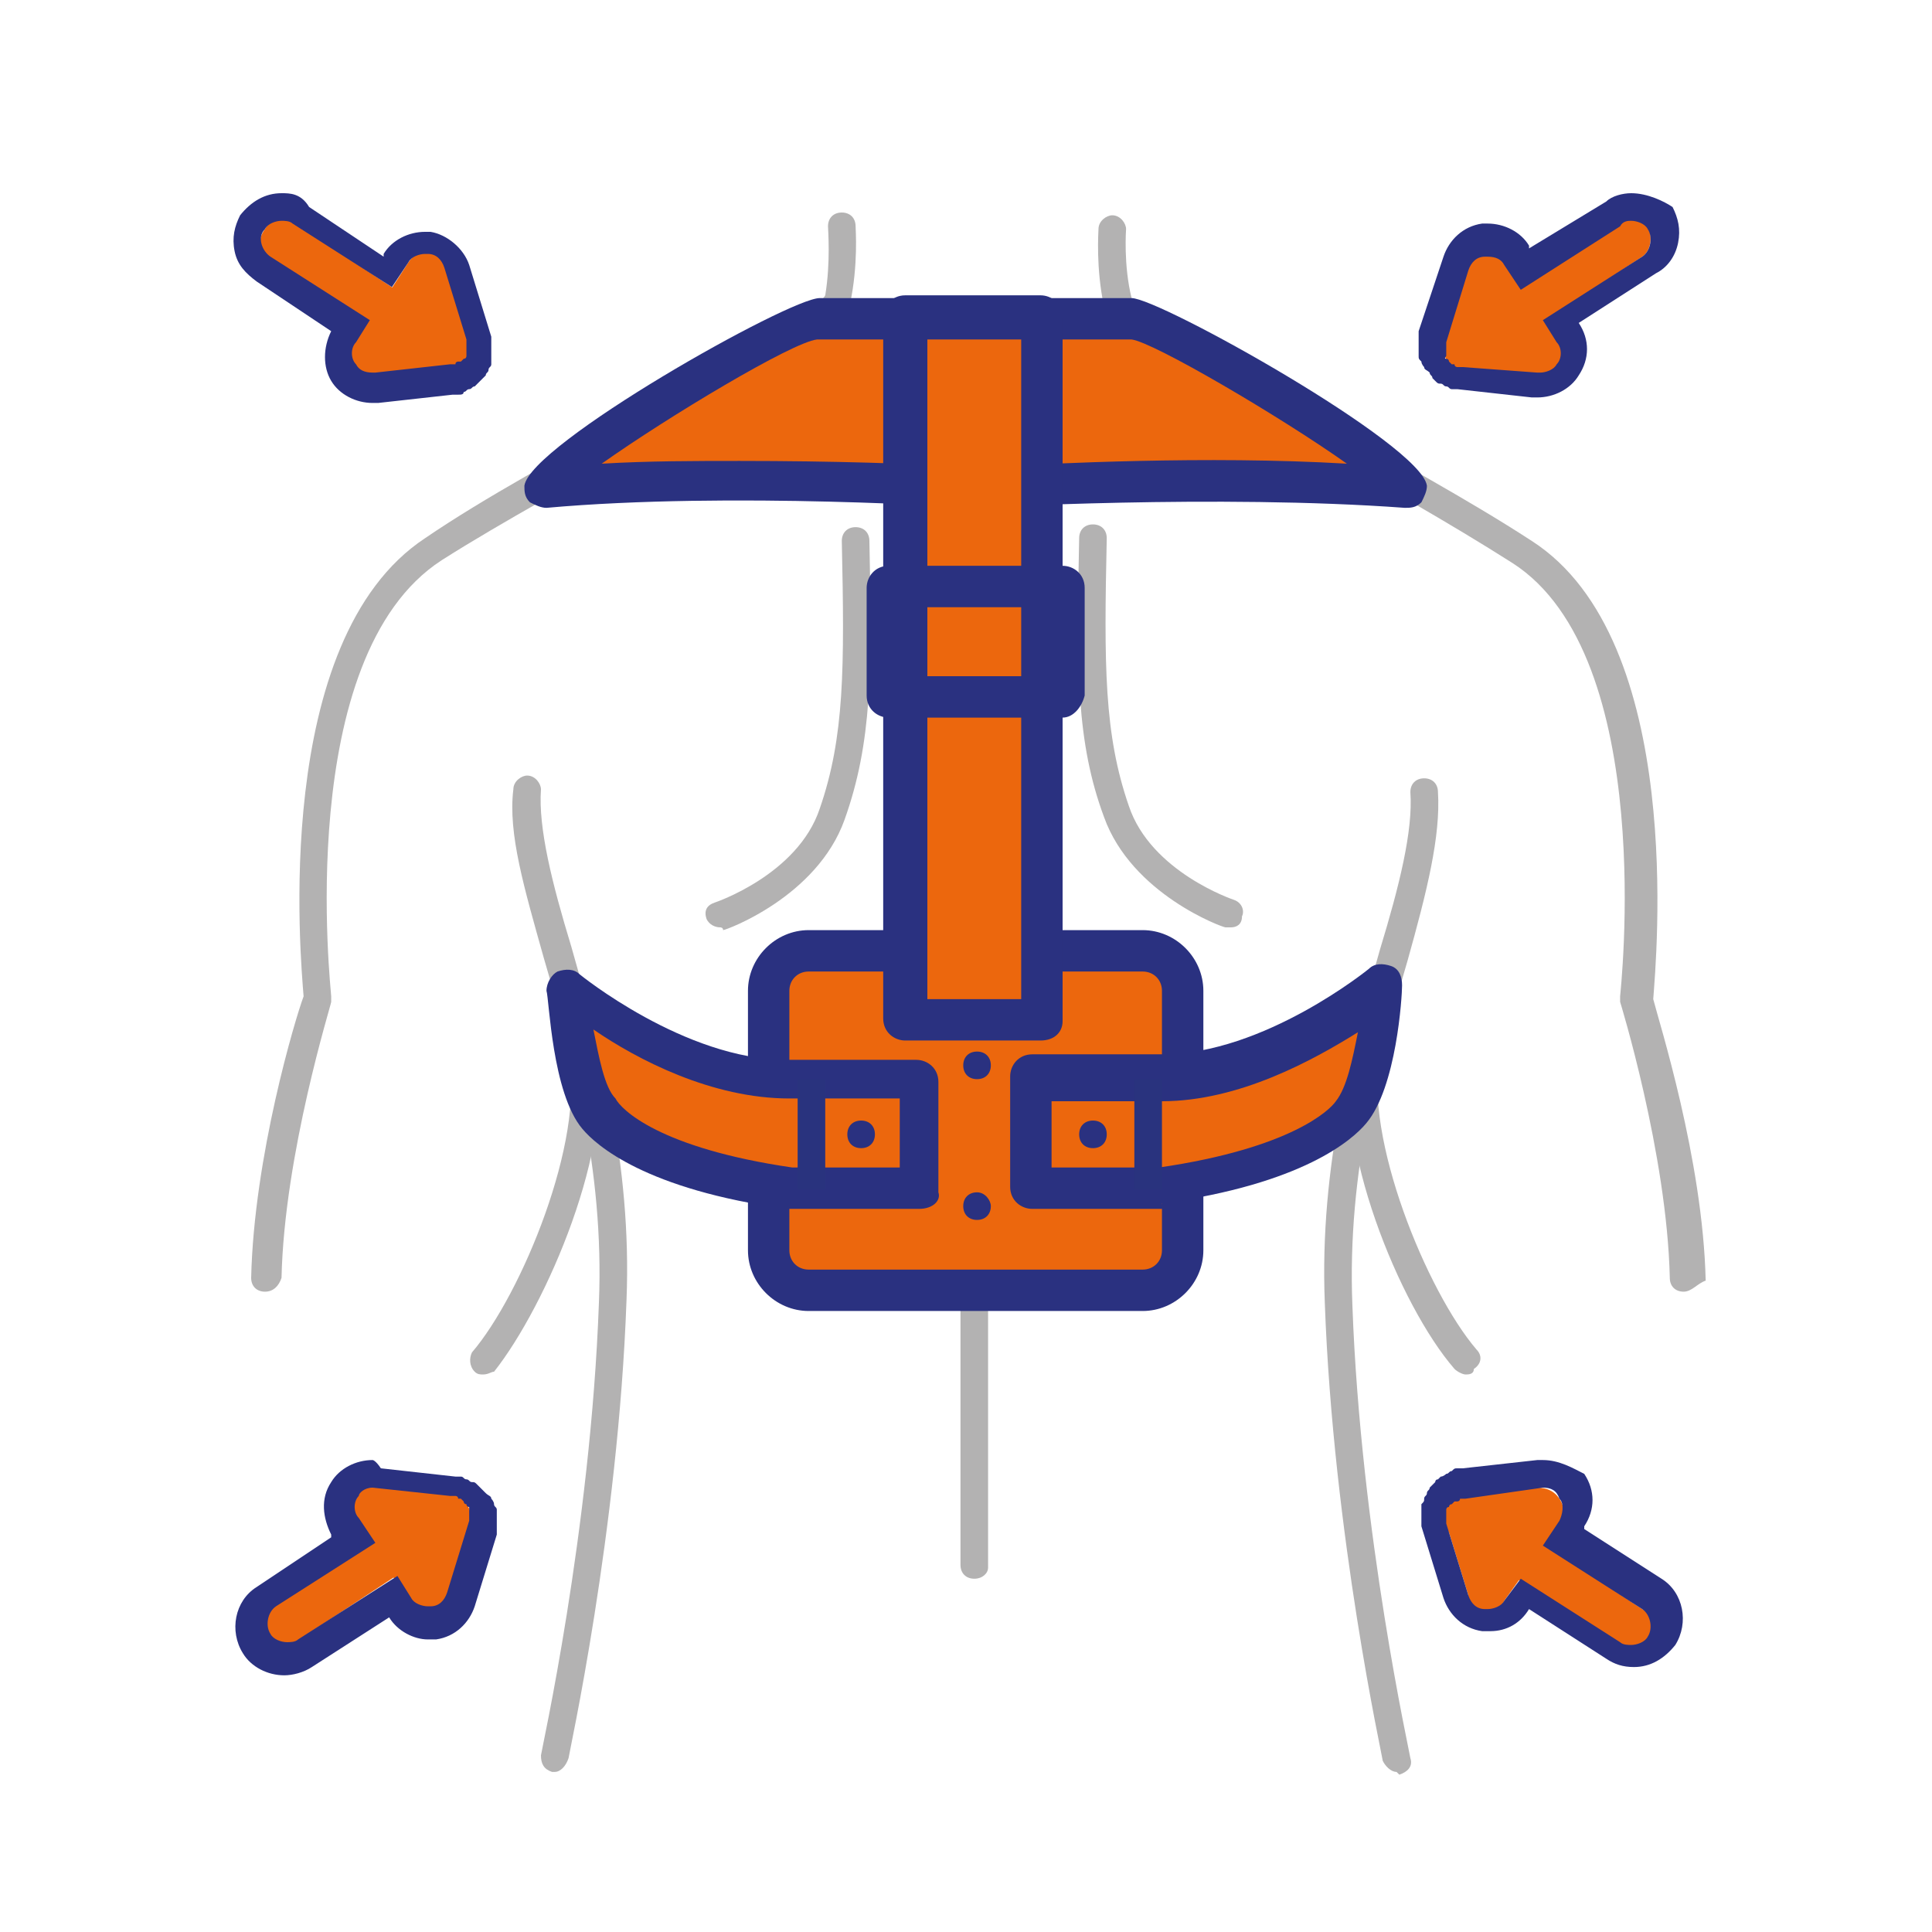 <?xml version="1.0" encoding="UTF-8"?> <svg xmlns="http://www.w3.org/2000/svg" xmlns:xlink="http://www.w3.org/1999/xlink" version="1.1" id="Capa_1" x="0px" y="0px" viewBox="0 0 70 70" style="enable-background:new 0 0 70 70;" xml:space="preserve"> <style type="text/css"> .st0{fill:#B3B2B2;} .st1{fill:#EC670D;} .st2{fill:#2A3180;} .st3{fill:#29337E;} </style> <g> <path class="st0" d="M20.1,64.2c0,0-0.1,0-0.1,0c-0.3-0.1-0.4-0.3-0.4-0.6c0-0.1,1.8-8.1,2.1-16.4c0.2-4.9-1-9.1-2-12.5 c-0.7-2.5-1.3-4.5-1.1-6.1c0-0.3,0.3-0.5,0.5-0.5c0.3,0,0.5,0.3,0.5,0.5c-0.1,1.4,0.4,3.4,1.1,5.7c1,3.5,2.2,7.8,2,12.8 c-0.3,8.4-2.1,16.5-2.1,16.6C20.5,64,20.3,64.2,20.1,64.2z"></path> </g> <g> <path class="st0" d="M17.5,49.8c-0.1,0-0.2,0-0.3-0.1C17,49.5,17,49.2,17.1,49c1.8-2.1,4.1-7.7,3.5-10.7c-0.1-0.3,0.1-0.5,0.4-0.6 c0.3-0.1,0.5,0.1,0.6,0.4c0.7,3.4-1.8,9.2-3.7,11.6C17.8,49.7,17.7,49.8,17.5,49.8z"></path> </g> <g> <path class="st0" d="M9.6,46.8C9.6,46.8,9.6,46.8,9.6,46.8c-0.3,0-0.5-0.2-0.5-0.5c0.1-4.4,1.6-9.4,1.9-10.2 c-0.1-1.3-1.2-12.9,4.4-16.6c2.2-1.5,5-3,7.5-4.4c3-1.7,6.7-3.8,7-4.4C30.1,9.5,30,8.3,30,8.2c0-0.3,0.2-0.5,0.5-0.5 c0.3,0,0.5,0.2,0.5,0.5c0,0.1,0.1,1.4-0.2,2.8c-0.2,0.9-2.2,2.1-7.4,5c-2.4,1.4-5.2,2.9-7.4,4.3C10.6,23.8,12,35.9,12,36.1 c0,0.1,0,0.1,0,0.2c0,0.1-1.7,5.5-1.8,10C10.1,46.6,9.9,46.8,9.6,46.8z"></path> </g> <g> <path class="st0" d="M26.1,33.6c-0.2,0-0.4-0.1-0.5-0.3c-0.1-0.3,0-0.5,0.3-0.6c0,0,3-1,3.8-3.4c0.9-2.6,0.9-5.1,0.8-9.7 c0-0.3,0.2-0.5,0.5-0.5c0.3,0,0.5,0.2,0.5,0.5c0.1,4.7,0.1,7.3-0.9,10.1c-1,2.8-4.3,4-4.4,4C26.2,33.6,26.1,33.6,26.1,33.6z"></path> </g> <g> <path class="st0" d="M50.6,64.2c-0.2,0-0.4-0.2-0.5-0.4c0-0.1-1.8-8.2-2.1-16.6c-0.2-5,1-9.3,2-12.8c0.7-2.3,1.2-4.3,1.1-5.7 c0-0.3,0.2-0.5,0.5-0.5c0.3,0,0.5,0.2,0.5,0.5c0.1,1.6-0.4,3.6-1.1,6.1c-1,3.4-2.2,7.6-2,12.5c0.3,8.3,2.1,16.3,2.1,16.4 c0.1,0.3-0.1,0.5-0.4,0.6C50.6,64.2,50.6,64.2,50.6,64.2z"></path> </g> <g> <path class="st0" d="M53.1,49.8c-0.1,0-0.3-0.1-0.4-0.2c-2-2.3-4.4-8.2-3.7-11.6c0.1-0.3,0.3-0.4,0.6-0.4c0.3,0.1,0.4,0.3,0.4,0.6 c-0.6,3,1.7,8.6,3.5,10.7c0.2,0.2,0.2,0.5-0.1,0.7C53.4,49.8,53.2,49.8,53.1,49.8z"></path> </g> <g> <path class="st0" d="M61,46.8c-0.3,0-0.5-0.2-0.5-0.5c-0.1-4.5-1.8-10-1.8-10c0-0.1,0-0.1,0-0.2c0-0.1,1.4-12.3-3.9-15.7 c-2.2-1.4-5-3-7.4-4.3c-5.2-2.9-7.2-4.1-7.4-5c-0.3-1.4-0.2-2.7-0.2-2.8c0-0.3,0.3-0.5,0.5-0.5c0.3,0,0.5,0.3,0.5,0.5 c0,0-0.1,1.3,0.2,2.5c0.3,0.6,4,2.7,7,4.4c2.4,1.4,5.2,2.9,7.5,4.4c5.6,3.6,4.5,15.2,4.4,16.6c0.2,0.8,1.8,5.8,1.9,10.2 C61.5,46.5,61.3,46.8,61,46.8C61,46.8,61,46.8,61,46.8z"></path> </g> <g> <path class="st0" d="M44.6,33.6c-0.1,0-0.1,0-0.2,0c-0.1,0-3.4-1.2-4.4-4c-1-2.7-1-5.3-0.9-10.1c0-0.3,0.2-0.5,0.5-0.5 c0.3,0,0.5,0.2,0.5,0.5c-0.1,4.6-0.1,7.1,0.8,9.7c0.8,2.4,3.8,3.4,3.8,3.4c0.3,0.1,0.4,0.4,0.3,0.6C45,33.5,44.8,33.6,44.6,33.6z"></path> </g> <g> <path class="st0" d="M35.3,32.2c-0.3,0-0.5-0.2-0.5-0.5v-1.8c0-0.3,0.2-0.5,0.5-0.5s0.5,0.2,0.5,0.5v1.8 C35.8,32,35.6,32.2,35.3,32.2z"></path> </g> <g> <path class="st0" d="M35.3,42.1c-0.3,0-0.5-0.2-0.5-0.5v-3.9c0-0.3,0.2-0.5,0.5-0.5s0.5,0.2,0.5,0.5v3.9 C35.8,41.9,35.6,42.1,35.3,42.1z"></path> </g> <g> <path class="st0" d="M35.3,57.2c-0.3,0-0.5-0.2-0.5-0.5V46.3c0-0.3,0.2-0.5,0.5-0.5s0.5,0.2,0.5,0.5v10.5 C35.8,57,35.6,57.2,35.3,57.2z"></path> </g> <g> <path class="st1" d="M35.3,11.5h-5.6c-1.2,0-9.8,5.3-9.9,6.1c6.8-0.6,15.5,0,15.5,0V11.5z"></path> </g> <g> <path class="st2" d="M35.3,18.4C35.3,18.4,35.3,18.4,35.3,18.4c-0.1,0-8.8-0.6-15.5,0c-0.2,0-0.4-0.1-0.6-0.2 c-0.2-0.2-0.2-0.4-0.2-0.6c0.2-1.5,9.6-6.8,10.7-6.8h5.6c0.4,0,0.7,0.3,0.7,0.8v6.1c0,0.2-0.1,0.4-0.2,0.5 C35.7,18.4,35.5,18.4,35.3,18.4z M20.5,18C20.5,18,20.5,18,20.5,18L20.5,18z M26.8,16.7c3.4,0,6.4,0.1,7.7,0.2v-4.6h-4.9 c-0.9,0.1-5.4,2.8-7.8,4.5C23.5,16.7,25.2,16.7,26.8,16.7z"></path> </g> <g> <path class="st1" d="M35.3,11.5h5.6c1.2,0,9.8,5.3,9.9,6.1c-6.8-0.6-15.5,0-15.5,0V11.5z"></path> </g> <g> <path class="st2" d="M35.3,18.4c-0.2,0-0.4-0.1-0.5-0.2c-0.2-0.1-0.2-0.3-0.2-0.5v-6.1c0-0.4,0.3-0.8,0.8-0.8h5.6 c1,0,10.5,5.3,10.7,6.8c0,0.2-0.1,0.4-0.2,0.6c-0.2,0.2-0.4,0.2-0.6,0.2C44.1,17.9,35.5,18.4,35.3,18.4 C35.4,18.4,35.3,18.4,35.3,18.4z M50.2,18L50.2,18L50.2,18z M36.1,12.3v4.6c2-0.1,7.6-0.4,12.7-0.1c-2.4-1.7-7-4.4-7.8-4.5 L36.1,12.3z"></path> </g> <g> <path class="st1" d="M41.4,46.7H29.3c-0.8,0-1.4-0.6-1.4-1.4v-9.4c0-0.8,0.6-1.4,1.4-1.4h12.1c0.8,0,1.4,0.6,1.4,1.4v9.4 C42.8,46.1,42.2,46.7,41.4,46.7"></path> </g> <g> <path class="st2" d="M41.4,47.5H29.3c-1.2,0-2.2-1-2.2-2.2v-9.4c0-1.2,1-2.2,2.2-2.2h12.1c1.2,0,2.2,1,2.2,2.2v9.4 C43.6,46.5,42.6,47.5,41.4,47.5z M29.3,35.2c-0.4,0-0.7,0.3-0.7,0.7v9.4c0,0.4,0.3,0.7,0.7,0.7h12.1c0.4,0,0.7-0.3,0.7-0.7v-9.4 c0-0.4-0.3-0.7-0.7-0.7H29.3z"></path> </g> <g> <rect x="32.9" y="11.5" class="st1" width="4.9" height="25.4"></rect> </g> <g> <path class="st2" d="M37.7,37.7h-4.9c-0.4,0-0.8-0.3-0.8-0.8V11.5c0-0.4,0.3-0.8,0.8-0.8h4.9c0.4,0,0.8,0.3,0.8,0.8V37 C38.5,37.4,38.2,37.7,37.7,37.7z M33.6,36.2H37V12.3h-3.4V36.2z"></path> </g> <g> <path class="st2" d="M38.5,26h-6.3c-0.4,0-0.8-0.3-0.8-0.8v-3.9c0-0.4,0.3-0.8,0.8-0.8h6.3c0.4,0,0.8,0.3,0.8,0.8v3.9 C39.2,25.6,38.9,26,38.5,26z M32.9,24.5h4.8V22h-4.8V24.5z"></path> </g> <g> <path class="st1" d="M37.4,39.1v4h4.7c4.4-0.6,6.3-1.9,6.9-2.7c0.9-1.2,1.1-4.6,1.1-4.6s-3.9,3.3-8,3.3H37.4z"></path> </g> <g> <path class="st2" d="M42.1,43.8h-4.7c-0.4,0-0.8-0.3-0.8-0.8v-4c0-0.4,0.3-0.8,0.8-0.8h4.7c3.7,0,7.5-3.1,7.5-3.1 c0.2-0.2,0.5-0.2,0.8-0.1c0.3,0.1,0.4,0.4,0.4,0.7c0,0.4-0.2,3.7-1.3,5c-0.5,0.6-2.3,2.2-7.4,2.9C42.2,43.8,42.1,43.8,42.1,43.8z M38.1,42.3H42c4.8-0.7,6.2-2.1,6.4-2.4c0.4-0.5,0.6-1.5,0.8-2.5c-1.6,1-4.3,2.5-7.1,2.5h-4V42.3z"></path> </g> <g> <path class="st1" d="M33.3,39.1v4h-4.7c-4.4-0.6-6.3-1.9-6.9-2.7c-0.9-1.2-1.1-4.6-1.1-4.6s3.9,3.3,8,3.3H33.3z"></path> </g> <g> <path class="st2" d="M33.3,43.8h-4.7c0,0-0.1,0-0.1,0c-5.1-0.7-6.9-2.3-7.4-2.9c-1.1-1.3-1.2-4.7-1.3-5c0-0.3,0.2-0.6,0.4-0.7 c0.3-0.1,0.6-0.1,0.8,0.1c0,0,3.8,3.1,7.5,3.1h4.7c0.4,0,0.8,0.3,0.8,0.8v4C34.1,43.5,33.8,43.8,33.3,43.8z M28.7,42.3h3.9v-2.5h-4 c-2.8,0-5.5-1.4-7.1-2.5c0.2,1,0.4,2.1,0.8,2.5C22.5,40.2,23.9,41.6,28.7,42.3z"></path> </g> <g> <path class="st2" d="M31.7,41.1c0,0.3-0.2,0.5-0.5,0.5s-0.5-0.2-0.5-0.5c0-0.3,0.2-0.5,0.5-0.5S31.7,40.8,31.7,41.1"></path> </g> <g> <path class="st2" d="M40.1,41.1c0,0.3-0.2,0.5-0.5,0.5s-0.5-0.2-0.5-0.5c0-0.3,0.2-0.5,0.5-0.5S40.1,40.8,40.1,41.1"></path> </g> <g> <path class="st2" d="M35.9,38.6c0,0.3-0.2,0.5-0.5,0.5s-0.5-0.2-0.5-0.5c0-0.3,0.2-0.5,0.5-0.5S35.9,38.3,35.9,38.6"></path> </g> <g> <path class="st2" d="M35.9,43.7c0,0.3-0.2,0.5-0.5,0.5s-0.5-0.2-0.5-0.5c0-0.3,0.2-0.5,0.5-0.5S35.9,43.5,35.9,43.7"></path> </g> <g> <rect x="28.9" y="39.1" class="st3" width="1" height="4"></rect> </g> <g> <rect x="41.1" y="39.1" class="st3" width="1" height="4"></rect> </g> <g> <path class="st1" d="M53.9,58.4c0,0-0.1,0-0.1,0c-0.3,0-0.6-0.3-0.6-0.6l-0.8-2.6c-0.1-0.3,0-0.7,0.3-0.9c0.3-0.2,0.6-0.2,0.9,0 l1.7,1.2c0.4,0.2,0.4,0.7,0.2,1.1L54.5,58C54.4,58.3,54.1,58.4,53.9,58.4z"></path> </g> <g> <path class="st1" d="M54.9,56.9c-0.1,0-0.3,0-0.4-0.1l-1.8-1.1c-0.3-0.2-0.4-0.5-0.4-0.9s0.4-0.6,0.7-0.6l2.7-0.3 c0.3,0,0.6,0.1,0.8,0.4c0.2,0.3,0.2,0.6,0,0.9l-0.9,1.4C55.4,56.8,55.1,56.9,54.9,56.9z"></path> </g> <g> <path class="st1" d="M59,59.7c-0.2,0-0.3,0-0.4-0.1l-4.1-2.7c-0.4-0.2-0.5-0.7-0.2-1.1c0.2-0.4,0.7-0.5,1.1-0.2l4.1,2.7 c0.4,0.2,0.5,0.7,0.2,1.1C59.5,59.6,59.3,59.7,59,59.7z"></path> </g> <g> <path class="st2" d="M55.9,53.9c0.3,0,0.5,0.1,0.6,0.4c0.2,0.2,0.1,0.6,0,0.8L55.9,56l3.6,2.3c0.3,0.2,0.4,0.7,0.2,1 c-0.1,0.2-0.4,0.3-0.6,0.3c-0.1,0-0.3,0-0.4-0.1l-3.6-2.3L54.5,58c-0.1,0.2-0.4,0.3-0.6,0.3c0,0-0.1,0-0.1,0 c-0.3,0-0.5-0.2-0.6-0.5l-0.8-2.6c0,0,0,0,0-0.1c0,0,0-0.1,0-0.1c0,0,0-0.1,0-0.1c0,0,0,0,0-0.1c0,0,0,0,0,0c0,0,0-0.1,0-0.1 c0,0,0-0.1,0.1-0.1c0,0,0-0.1,0.1-0.1c0,0,0.1-0.1,0.1-0.1c0,0,0,0,0,0c0,0,0,0,0.1,0c0,0,0.1,0,0.1-0.1c0,0,0.1,0,0.1,0 c0,0,0,0,0.1,0L55.9,53.9C55.8,53.9,55.8,53.9,55.9,53.9 M55.9,52.9c-0.1,0-0.1,0-0.2,0l-2.7,0.3c-0.1,0-0.1,0-0.2,0 c-0.1,0-0.1,0-0.2,0.1c-0.1,0-0.1,0.1-0.2,0.1c0,0-0.1,0.1-0.2,0.1c0,0-0.1,0.1-0.1,0.1c-0.1,0-0.1,0.1-0.1,0.1 c-0.1,0.1-0.1,0.1-0.2,0.2c0,0.1-0.1,0.1-0.1,0.2c0,0.1-0.1,0.1-0.1,0.2c0,0.1,0,0.1-0.1,0.2c0,0.1,0,0.2,0,0.2c0,0.1,0,0.1,0,0.2 c0,0.1,0,0.2,0,0.2c0,0.1,0,0.1,0,0.2l0.8,2.6c0.2,0.6,0.7,1.1,1.4,1.2c0.1,0,0.2,0,0.3,0c0.6,0,1.1-0.3,1.4-0.8l2.8,1.8 c0.3,0.2,0.6,0.3,1,0.3c0.6,0,1.1-0.3,1.5-0.8c0.5-0.8,0.3-1.9-0.5-2.4l-2.8-1.8l0-0.1c0.4-0.6,0.4-1.3,0-1.9 C57,53.2,56.5,52.9,55.9,52.9"></path> </g> <g> <path class="st1" d="M55.8,13.7c0,0-0.1,0-0.1,0L53,13.4c-0.3,0-0.6-0.3-0.7-0.6c-0.1-0.3,0.1-0.7,0.4-0.9l1.8-1.1 c0.4-0.2,0.9-0.1,1.1,0.3l0.9,1.4c0.2,0.3,0.2,0.6,0,0.9C56.3,13.6,56.1,13.7,55.8,13.7z"></path> </g> <g> <path class="st1" d="M53.1,13.4c-0.2,0-0.3-0.1-0.5-0.2c-0.3-0.2-0.4-0.6-0.3-0.9l0.8-2.6c0.1-0.3,0.3-0.5,0.7-0.6 c0.3,0,0.6,0.1,0.8,0.4l0.9,1.4c0.2,0.4,0.1,0.9-0.2,1.1l-1.7,1.2C53.4,13.3,53.2,13.4,53.1,13.4z"></path> </g> <g> <path class="st1" d="M55,12.2c-0.3,0-0.5-0.1-0.7-0.4c-0.2-0.4-0.1-0.9,0.2-1.1l4.1-2.7c0.4-0.2,0.9-0.1,1.1,0.2 c0.2,0.4,0.1,0.9-0.2,1.1l-4.1,2.7C55.3,12.1,55.1,12.2,55,12.2z"></path> </g> <g> <path class="st2" d="M59.1,8c0.2,0,0.5,0.1,0.6,0.3c0.2,0.3,0.1,0.8-0.2,1l-3.6,2.3l0.5,0.8c0.2,0.2,0.2,0.6,0,0.8 c-0.1,0.2-0.4,0.3-0.6,0.3c0,0-0.1,0-0.1,0L53,13.3c0,0,0,0-0.1,0c0,0-0.1,0-0.1,0c0,0-0.1,0-0.1-0.1c0,0,0,0-0.1,0c0,0,0,0,0,0 c0,0-0.1-0.1-0.1-0.1c0,0,0-0.1-0.1-0.1s0-0.1,0-0.1c0,0,0-0.1,0-0.1c0,0,0,0,0,0c0,0,0,0,0-0.1c0,0,0-0.1,0-0.1c0,0,0-0.1,0-0.1 c0,0,0,0,0-0.1l0.8-2.6c0.1-0.3,0.3-0.5,0.6-0.5c0,0,0.1,0,0.1,0c0.3,0,0.5,0.1,0.6,0.3l0.6,0.9l3.6-2.3C58.8,8,59,8,59.1,8 M59.1,7L59.1,7c-0.3,0-0.7,0.1-0.9,0.3L55.4,9l0-0.1c-0.3-0.5-0.9-0.8-1.5-0.8c-0.1,0-0.2,0-0.2,0c-0.7,0.1-1.2,0.6-1.4,1.2 L51.4,12c0,0.1,0,0.1,0,0.2c0,0.1,0,0.2,0,0.2c0,0.1,0,0.2,0,0.2c0,0,0,0.1,0,0.2c0,0,0,0.1,0,0.1c0,0.1,0,0.1,0.1,0.2 c0,0.1,0.1,0.2,0.1,0.2c0,0.1,0.1,0.1,0.2,0.2c0,0.1,0.1,0.1,0.1,0.2c0,0,0.1,0.1,0.1,0.1c0.1,0.1,0.1,0.1,0.2,0.1 c0.1,0,0.1,0.1,0.2,0.1c0.1,0,0.1,0.1,0.2,0.1c0.1,0,0.1,0,0.2,0l2.7,0.3c0.1,0,0.1,0,0.2,0c0.6,0,1.2-0.3,1.5-0.8 c0.4-0.6,0.4-1.3,0-1.9l2.8-1.8c0.4-0.2,0.7-0.6,0.8-1.1c0.1-0.5,0-0.9-0.2-1.3C60.3,7.3,59.7,7,59.1,7"></path> </g> <g> <path class="st1" d="M15.5,58.4c-0.3,0-0.5-0.1-0.7-0.4l-0.9-1.4c-0.2-0.4-0.1-0.8,0.2-1.1l1.7-1.2c0.3-0.2,0.7-0.2,0.9,0 c0.3,0.2,0.4,0.5,0.3,0.9l-0.8,2.6c-0.1,0.3-0.3,0.5-0.6,0.6C15.5,58.4,15.5,58.4,15.5,58.4z"></path> </g> <g> <path class="st1" d="M14.4,56.9c-0.3,0-0.5-0.1-0.7-0.4l-0.9-1.4c-0.2-0.3-0.2-0.6,0-0.9s0.5-0.4,0.8-0.4l2.7,0.3 c0.3,0,0.6,0.3,0.7,0.6s-0.1,0.7-0.4,0.9l-1.8,1.1C14.7,56.8,14.6,56.9,14.4,56.9z"></path> </g> <g> <path class="st1" d="M10.3,59.7c-0.3,0-0.5-0.1-0.7-0.4c-0.2-0.4-0.1-0.9,0.2-1.1l4.1-2.7c0.4-0.2,0.9-0.1,1.1,0.2 c0.2,0.4,0.1,0.9-0.2,1.1l-4.1,2.7C10.6,59.7,10.4,59.7,10.3,59.7z"></path> </g> <g> <path class="st2" d="M13.5,53.9C13.5,53.9,13.5,53.9,13.5,53.9l2.8,0.3c0,0,0,0,0.1,0c0,0,0.1,0,0.1,0c0,0,0.1,0,0.1,0.1 c0,0,0,0,0.1,0c0,0,0,0,0,0c0,0,0.1,0.1,0.1,0.1c0,0,0,0.1,0.1,0.1c0,0,0,0.1,0.1,0.1c0,0,0,0.1,0,0.1c0,0,0,0,0,0c0,0,0,0,0,0.1 c0,0,0,0.1,0,0.1c0,0,0,0.1,0,0.1c0,0,0,0,0,0.1l-0.8,2.6c-0.1,0.3-0.3,0.5-0.6,0.5c0,0-0.1,0-0.1,0c-0.2,0-0.5-0.1-0.6-0.3 l-0.5-0.8l-3.6,2.3c-0.1,0.1-0.3,0.1-0.4,0.1c-0.2,0-0.5-0.1-0.6-0.3c-0.2-0.3-0.1-0.8,0.2-1l3.6-2.3l-0.6-0.9 c-0.2-0.2-0.2-0.6,0-0.8C13,54.1,13.2,53.9,13.5,53.9 M13.5,52.9c-0.6,0-1.2,0.3-1.5,0.8c-0.4,0.6-0.3,1.3,0,1.9l0,0.1l-2.7,1.8 c-0.8,0.5-1,1.6-0.5,2.4c0.3,0.5,0.9,0.8,1.5,0.8c0.3,0,0.7-0.1,1-0.3l2.8-1.8c0.3,0.5,0.9,0.8,1.4,0.8c0.1,0,0.2,0,0.3,0 c0.7-0.1,1.2-0.6,1.4-1.2l0.8-2.6c0-0.1,0-0.1,0-0.2c0-0.1,0-0.2,0-0.2c0-0.1,0-0.2,0-0.2c0-0.1,0-0.1,0-0.2c0,0,0-0.1,0-0.1 c0-0.1-0.1-0.1-0.1-0.2c0-0.1-0.1-0.2-0.1-0.2c0-0.1-0.1-0.1-0.2-0.2c-0.1-0.1-0.1-0.1-0.2-0.2c0,0-0.1-0.1-0.1-0.1 c-0.1-0.1-0.1-0.1-0.2-0.1c-0.1,0-0.1-0.1-0.2-0.1c-0.1,0-0.1-0.1-0.2-0.1c-0.1,0-0.1,0-0.2,0l-2.7-0.3 C13.6,52.9,13.5,52.9,13.5,52.9"></path> </g> <g> <path class="st1" d="M13.5,13.7c-0.3,0-0.5-0.1-0.7-0.4c-0.2-0.3-0.2-0.6,0-0.9l0.9-1.4c0.2-0.4,0.7-0.5,1.1-0.3l1.8,1.1 c0.3,0.2,0.4,0.5,0.4,0.9c-0.1,0.3-0.3,0.6-0.7,0.6l-2.7,0.3C13.6,13.7,13.6,13.7,13.5,13.7z"></path> </g> <g> <path class="st1" d="M16.3,13.4c-0.2,0-0.3,0-0.4-0.1L14.1,12c-0.4-0.2-0.5-0.7-0.2-1.1l0.9-1.4c0.2-0.3,0.5-0.4,0.8-0.4 c0.3,0,0.6,0.3,0.7,0.6l0.8,2.6c0.1,0.3,0,0.7-0.3,0.9C16.6,13.3,16.4,13.4,16.3,13.4z"></path> </g> <g> <path class="st1" d="M14.3,12.2c-0.1,0-0.3,0-0.4-0.1L9.8,9.4C9.4,9.1,9.3,8.7,9.6,8.3c0.2-0.4,0.7-0.5,1.1-0.2l4.1,2.7 c0.4,0.2,0.5,0.7,0.2,1.1C14.9,12.1,14.6,12.2,14.3,12.2z"></path> </g> <g> <path class="st2" d="M10.2,8c0.1,0,0.3,0,0.4,0.1l3.6,2.3l0.6-0.9c0.1-0.2,0.4-0.3,0.6-0.3c0,0,0.1,0,0.1,0c0.3,0,0.5,0.2,0.6,0.5 l0.8,2.6c0,0,0,0,0,0.1c0,0,0,0.1,0,0.1c0,0,0,0.1,0,0.1c0,0,0,0,0,0.1c0,0,0,0,0,0c0,0,0,0.1,0,0.1c0,0,0,0.1,0,0.1 c0,0,0,0.1-0.1,0.1c0,0-0.1,0.1-0.1,0.1c0,0,0,0,0,0c0,0,0,0-0.1,0c0,0-0.1,0-0.1,0.1c0,0-0.1,0-0.1,0c0,0,0,0-0.1,0l-2.7,0.3 c0,0-0.1,0-0.1,0c-0.3,0-0.5-0.1-0.6-0.3c-0.2-0.2-0.2-0.6,0-0.8l0.5-0.8L9.8,9.3c-0.3-0.2-0.5-0.7-0.2-1C9.7,8.1,10,8,10.2,8 M10.2,7C9.6,7,9.1,7.3,8.7,7.8C8.5,8.2,8.4,8.6,8.5,9.1c0.1,0.5,0.4,0.8,0.8,1.1L12,12c-0.3,0.6-0.3,1.3,0,1.8 c0.3,0.5,0.9,0.8,1.5,0.8c0.1,0,0.1,0,0.2,0l2.7-0.3c0.1,0,0.1,0,0.2,0c0.1,0,0.2,0,0.2-0.1c0.1,0,0.1-0.1,0.2-0.1 c0.1,0,0.1-0.1,0.2-0.1c0,0,0.1-0.1,0.1-0.1c0,0,0.1-0.1,0.1-0.1c0.1-0.1,0.1-0.1,0.2-0.2c0-0.1,0.1-0.1,0.1-0.2 c0-0.1,0.1-0.1,0.1-0.2c0-0.1,0-0.1,0-0.2c0-0.1,0-0.2,0-0.2c0-0.1,0-0.2,0-0.2c0-0.1,0-0.2,0-0.2c0-0.1,0-0.1,0-0.2l-0.8-2.6 c-0.2-0.6-0.8-1.1-1.4-1.2c-0.1,0-0.2,0-0.2,0c-0.6,0-1.2,0.3-1.5,0.8l0,0.1l-2.7-1.8C10.9,7,10.5,7,10.2,7"></path> </g> </svg> 
